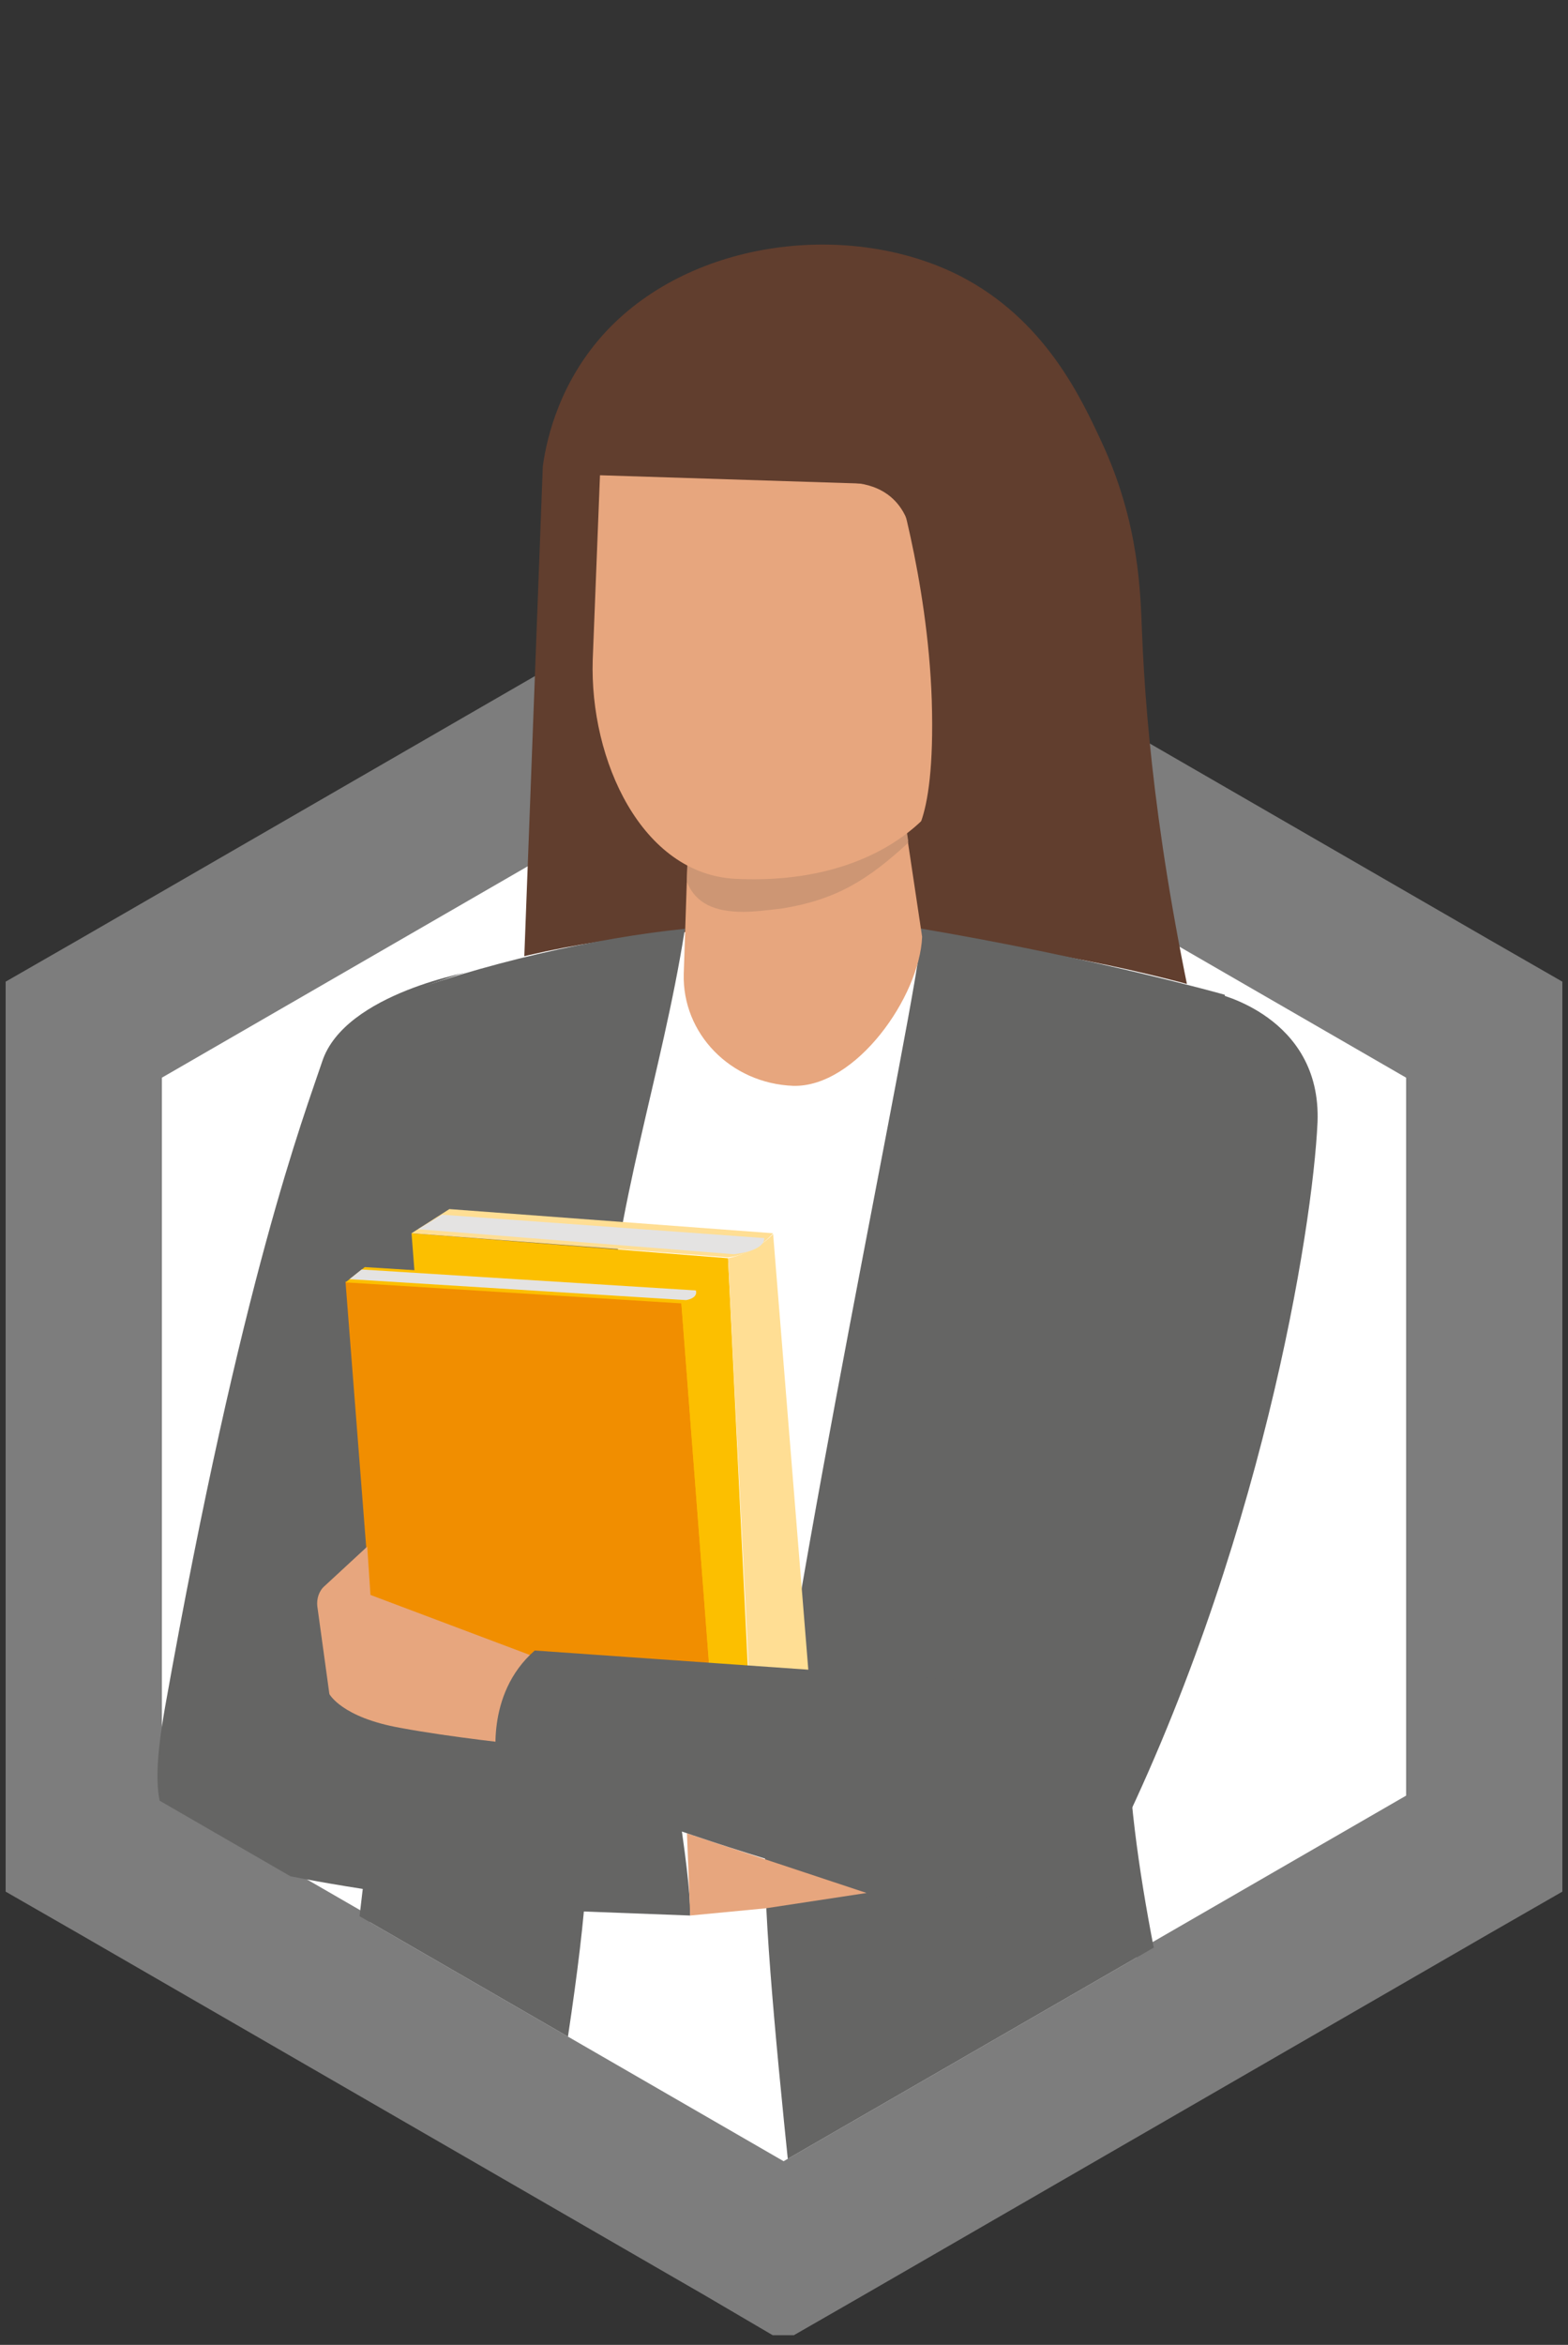 <?xml version="1.0" encoding="utf-8"?>
<!-- Generator: Adobe Illustrator 25.4.1, SVG Export Plug-In . SVG Version: 6.00 Build 0)  -->
<svg version="1.1" id="Layer_1" xmlns="http://www.w3.org/2000/svg" xmlns:xlink="http://www.w3.org/1999/xlink" x="0px" y="0px"
	 viewBox="0 0 194.7 291.1" style="enable-background:new 0 0 194.7 291.1;" xml:space="preserve">
<rect x="0" y="0" width="194.7" height="291.1" fill="#333333" stroke="none"/>
<style type="text/css">
	.st0{display:none;fill:#FFFFFF;}
	.st1{display:none;}
	.st2{display:inline;}
	.st3{clip-path:url(#SVGID_00000155141624412461871850000001655132491103659921_);fill:none;stroke:#7D7D7D;stroke-width:20;}
	.st4{clip-path:url(#SVGID_00000151535931842810974580000012263726408984856500_);fill:#2B2B2B;}
	.st5{clip-path:url(#SVGID_00000074434932087211417790000013516268813209648269_);fill:#E83C60;}
	.st6{clip-path:url(#SVGID_00000177459753471944139270000010415859410684146602_);fill:#D1425B;}
	.st7{clip-path:url(#SVGID_00000042709127418508880360000008575587676985760418_);fill:#99704A;}
	.st8{clip-path:url(#SVGID_00000030485867835211019570000004083310910546476185_);fill:#99704A;}
	.st9{clip-path:url(#SVGID_00000002345222742052584150000010381181048162596749_);fill:#939493;}
	.st10{clip-path:url(#SVGID_00000023971253199854240820000014736542777939348159_);fill:#696867;}
	.st11{clip-path:url(#SVGID_00000114038788667366868620000017358923998185434515_);fill:#99704A;}
	.st12{clip-path:url(#SVGID_00000032636534490511783510000017288163984410026936_);fill:#E0DFE0;}
	.st13{clip-path:url(#SVGID_00000137845304099469781550000017403897504617544362_);fill:#8B6748;}
	.st14{clip-path:url(#SVGID_00000019645262435029044910000008712557754201674426_);fill:#F1901B;}
	.st15{clip-path:url(#SVGID_00000006676393995644432030000003088001242938193071_);fill:#F7A749;}
	.st16{display:none;fill:#F7A749;}
	.st17{clip-path:url(#SVGID_00000007392169644415818260000007013195740299594152_);fill:#F7A749;}
	.st18{clip-path:url(#SVGID_00000018203291418733770730000002529828939755212180_);fill:#F7A749;}
	.st19{clip-path:url(#SVGID_00000134216365424225170950000003221713580859730852_);fill:#D88429;}
	.st20{clip-path:url(#SVGID_00000024718537778908476480000014627070113126207112_);fill:#DA9649;}
	.st21{clip-path:url(#SVGID_00000160177179654859698740000012090626059264253342_);fill:#DA9649;}
	.st22{clip-path:url(#SVGID_00000080900950662767463170000009538532870732164491_);fill:#D88429;}
	.st23{clip-path:url(#SVGID_00000033329295485989662650000002289108771161191809_);fill:#D88429;}
	.st24{clip-path:url(#SVGID_00000103235911952962218690000010238709346987924387_);fill:#DA9649;}
	.st25{clip-path:url(#SVGID_00000000919109397655540580000011510968563114193854_);fill:#DA9649;}
	.st26{clip-path:url(#SVGID_00000021094011272012948750000002427831533133794953_);fill:#D88429;}
	.st27{clip-path:url(#SVGID_00000092449533795120403550000016605139652529719739_);fill:#DA9649;}
	.st28{clip-path:url(#SVGID_00000127041015597239858430000018099983193917427367_);fill:#E0DFE0;}
	.st29{clip-path:url(#SVGID_00000061444080842960615890000006558713091089707393_);fill:#D88429;}
	.st30{clip-path:url(#SVGID_00000010313009063301000600000015437984062329185951_);fill:#DA9649;}
	.st31{clip-path:url(#SVGID_00000137113934887339082550000010912386394730893454_);fill:#DA9649;}
	.st32{clip-path:url(#SVGID_00000078757201798695101870000008845195501491467440_);fill:#99704A;}
	.st33{clip-path:url(#SVGID_00000058552780648687528690000004954295362977805492_);fill:#99704A;}
	.st34{clip-path:url(#SVGID_00000008114043816633291610000014430868246075796909_);fill:#99704A;}
	.st35{clip-path:url(#SVGID_00000097479039467017200490000018281209385701157769_);fill:#2A2B2A;}
	.st36{clip-path:url(#SVGID_00000043431726804603346610000001886494957062094256_);fill:#8B6748;}
	.st37{clip-path:url(#SVGID_00000148658981642208363670000002186680458898379414_);fill:#8B6748;}
	.st38{clip-path:url(#SVGID_00000150096434284788811450000007276742847955609483_);fill:#E83C60;}
	.st39{display:none;fill:#2B2B2B;}
	.st40{clip-path:url(#SVGID_00000122686309453135540200000017078350307018811316_);fill:#2B2B2B;}
	.st41{clip-path:url(#SVGID_00000113335040083328220850000005068148774628340627_);fill:#99704A;}
	.st42{clip-path:url(#SVGID_00000013896783270161088760000014064091485675449490_);fill:#E0DFE0;}
	.st43{clip-path:url(#SVGID_00000004529385138468777240000010396594608803571852_);fill:#D1425B;}
	.st44{clip-path:url(#SVGID_00000047019385998494702620000011896542229052190343_);fill:#BB4457;}
	.st45{clip-path:url(#SVGID_00000093894969173156874080000008521545079293851284_);fill:#8B6748;}
	.st46{fill:#FFFFFF;}
	.st47{clip-path:url(#SVGID_00000098914057312070992110000011220626822275111565_);fill:none;stroke:#7D7D7D;stroke-width:20;}
	.st48{clip-path:url(#SVGID_00000079447298061108472870000010497573546568288154_);fill:#613E2E;}
	.st49{clip-path:url(#SVGID_00000079447298061108472870000010497573546568288154_);fill:#656564;}
	.st50{clip-path:url(#SVGID_00000079447298061108472870000010497573546568288154_);fill:#FFFFFF;}
	.st51{clip-path:url(#SVGID_00000079447298061108472870000010497573546568288154_);fill:#E7A67E;}
	.st52{clip-path:url(#SVGID_00000079447298061108472870000010497573546568288154_);fill:#CD9674;}
	.st53{fill:#E7A67E;}
	.st54{fill:#FCBF00;}
	.st55{clip-path:url(#SVGID_00000167388864069727579030000003412787041528651945_);fill:#F18E00;}
	.st56{clip-path:url(#SVGID_00000070091268543766730050000006864283727184514972_);fill:#FCBF00;}
	.st57{clip-path:url(#SVGID_00000070091268543766730050000006864283727184514972_);fill:#E4E3E2;}
	.st58{clip-path:url(#SVGID_00000070091268543766730050000006864283727184514972_);fill:#FFDE94;}
	.st59{clip-path:url(#SVGID_00000070091268543766730050000006864283727184514972_);fill:#E7A67E;}
	.st60{clip-path:url(#SVGID_00000070091268543766730050000006864283727184514972_);fill:#656564;}
</style>
<polygon class="st0" points="10.1,133.5 10.1,223.4 10.1,228.9 14.8,231.6 92.7,276.5 97.4,279.3 102.1,276.5 180,231.6 
	184.7,228.9 184.7,223.4 184.7,133.5 184.7,128 180,125.3 102.1,80.4 97.4,77.6 92.7,80.4 14.8,125.3 10.1,128 "/>
<g class="st1">
	<g class="st2">
		<defs>
			<rect id="SVGID_1_" x="0.7" y="6.5" width="193.3" height="284.6"/>
		</defs>
		<clipPath id="SVGID_00000091706158919440324130000011614211306082364349_">
			<use xlink:href="#SVGID_1_"  style="overflow:visible;"/>
		</clipPath>
		
			<polygon style="clip-path:url(#SVGID_00000091706158919440324130000011614211306082364349_);fill:none;stroke:#7D7D7D;stroke-width:20;" points="
			10.1,133.5 10.1,223.4 10.1,228.9 14.8,231.6 92.7,276.5 97.4,279.3 102.1,276.5 180,231.6 184.7,228.9 184.7,223.4 184.7,133.5 
			184.7,128 180,125.3 102.1,80.4 97.4,77.6 92.7,80.4 14.8,125.3 10.1,128 		"/>
	</g>
</g>
<g class="st1">
	<g class="st2">
		<defs>
			<polygon id="SVGID_00000176020178819268696600000015695955444305236886_" points="97.4,4.2 19.5,51.5 19.5,223.4 97.4,268.4 
				175.3,223.4 175.3,51.5 			"/>
		</defs>
		<clipPath id="SVGID_00000048473000293792471140000007229417326086155659_">
			<use xlink:href="#SVGID_00000176020178819268696600000015695955444305236886_"  style="overflow:visible;"/>
		</clipPath>
		<path style="clip-path:url(#SVGID_00000048473000293792471140000007229417326086155659_);fill:#2B2B2B;" d="M95.1,110.1
			c0.3,1.3,1.2,2.3,2.3,2.9l0.1,0.1c0,0,3.1,1.2,4.4-2.7c1.3-3.9,4.3-2.4,4.3-2.4s2.4,1.7,5,0.9c2.6-0.9,3.5-4.6,4.2-5.8
			c0.7-1.2,2.3-1.5,3.2-1.4c0.9,0.1,2.8,0.2,4.2-1.1c1.4-1.3,1.3-4.2,1.2-5c-0.1-0.8,1-3.7,2.9-4c1.9-0.3,2.8-1.9,2.8-1.9
			s1.7-2.1,0.5-5.3c-1.1-3.2,0.9-4.8,2.8-7.2c1.9-2.4,0.1-4.8,0.1-4.8s-3.1-5.2-1.2-7.5c3.1-3.7,2.4-8.4,1.4-8.2
			c0.1-0.2,0.2,0.1,0.3,0.4c0.1,0.3,0.2,0.7,0.3,0.4c0.9-2.1,1-3.7,0.2-5c-0.8-1.4-4.2-3.3-3.9-6.4c0.3-3.1,0.6-5.4-0.8-6.4
			c-1.4-1.1-5.3-2-5.8-6.2c-0.6-4.3-2.2-4.9-2.2-4.9s-0.9-0.9-3.9-0.7c-3,0.2-4.8-4.8-4.8-4.8s-1-2.9-4.1-2.6s-5.4,1.2-7.6-1.5
			c-2.1-2.7-4.8-2.4-4.8-2.4s-1.8,0-3.1,1.3c-1.2,1.4-4.3,0.8-4.9,0.3s-3-2.2-4.9-1.7c-1.9,0.5-2.8,2.1-3.2,2.9
			c-0.4,0.8-1.5,2.1-2.9,2s-5.1-1.3-7.2,0.4c-2.1,1.7-2,4.7-2,4.7s-0.4,3.3-4.4,2.3c-3.9-1-4.7,2.3-4.7,2.3v0.1
			c-0.7,0.5-1.2,1.1-1.6,1.8c-0.7,1.4-0.5,5.3-3.3,6.8c-2.8,1.4-4.9,2.3-5,4.1s1.2,5.5-2.1,8.3S44,56.7,44,56.7s-0.3,1.3,1.5,3.7
			S44.1,67,44.1,67s-1.9,2.4,0.1,4.8c1.9,2.4,4,3.9,2.8,7.2c-1.1,3.2,0.5,5.3,0.5,5.3s0.9,1.6,2.8,1.9c1.9,0.3,3,3.2,2.9,4
			s-0.2,3.7,1.2,5s3.3,1.2,4.2,1.1s2.6,0.2,3.2,1.4c0.7,1.2,1.6,5,4.2,5.8c2.6,0.9,5-0.9,5-0.9s3-1.4,4.3,2.4
			c1.3,3.9,4.4,2.7,4.4,2.7l1.9-1L95.1,110.1z"/>
	</g>
	<g class="st2">
		<defs>
			<polygon id="SVGID_00000060715856424584030060000016522673956606159013_" points="97.4,4.2 19.5,51.5 19.5,223.4 97.4,268.4 
				175.3,223.4 175.3,51.5 			"/>
		</defs>
		<clipPath id="SVGID_00000183237480447438231920000013917637793233918874_">
			<use xlink:href="#SVGID_00000060715856424584030060000016522673956606159013_"  style="overflow:visible;"/>
		</clipPath>
		<path style="clip-path:url(#SVGID_00000183237480447438231920000013917637793233918874_);fill:#E83C60;" d="M101.5,222.6H48.6
			c-9.7,0-17.6,7.9-17.6,17.6V271c0,9.7,7.9,17.6,17.6,17.6h52.9c9.7,0,17.6-7.9,17.6-17.6v-30.7
			C119.2,230.5,111.3,222.6,101.5,222.6"/>
	</g>
	<g class="st2">
		<defs>
			<polygon id="SVGID_00000139255013000238744220000014077722716826021029_" points="97.4,4.2 19.5,51.5 19.5,223.4 97.4,268.4 
				175.3,223.4 175.3,51.5 			"/>
		</defs>
		<clipPath id="SVGID_00000115484520232057609880000015358069520336975783_">
			<use xlink:href="#SVGID_00000139255013000238744220000014077722716826021029_"  style="overflow:visible;"/>
		</clipPath>
		<path style="clip-path:url(#SVGID_00000115484520232057609880000015358069520336975783_);fill:#D1425B;" d="M49.1,228.9
			c-1.3,0.9-2.5,1.9-3.6,3c-0.2,0.4-0.3,0.7-0.5,1.1c-2.6,4.4-0.5,10.5,0,15.3c0.6,5.9,1,12,0.9,18c-0.1,7.4-1.1,14.7-4.5,20.9
			c2.2,1,4.6,1.6,7.2,1.6l0,0l0,0h7c0.3-4.2,1-9.2,1.8-14h-0.9l1.5-6.3l0,0l2.3-9.2l0,0l3.4-14.1h-0.2l2.3-9.2h0.1l0.2-0.9l-0.1-1.3
			c-3.2-0.9-6.3-1.7-9.1-2.5C54,230.2,51.4,229.5,49.1,228.9"/>
	</g>
	<g class="st2">
		<defs>
			<polygon id="SVGID_00000037688932489930575070000017530638934922144441_" points="97.4,4.2 19.5,51.5 19.5,223.4 97.4,268.4 
				175.3,223.4 175.3,51.5 			"/>
		</defs>
		<clipPath id="SVGID_00000123410209090718704570000004898659711893874100_">
			<use xlink:href="#SVGID_00000037688932489930575070000017530638934922144441_"  style="overflow:visible;"/>
		</clipPath>
		<path style="clip-path:url(#SVGID_00000123410209090718704570000004898659711893874100_);fill:#99704A;" d="M55.5,293.2
			c0,15.2,3.5,93.7,3.5,97.9c0,9.7-2.6,34.4-4,47.8c-0.8,7.9-4.1,103.9-4.1,103.9s-4.3,12-4.7,21.1h49c0,0-0.5-8.5-12.3-10.2
			l-14.2-10.1L90,404.5l13.4-106.2l32.4-45.2H62C60.2,258.8,55.5,281.6,55.5,293.2"/>
	</g>
	<g class="st2">
		<defs>
			<polygon id="SVGID_00000083089854048818741270000004624499274929054121_" points="97.4,4.2 19.5,51.5 19.5,223.4 97.4,268.4 
				175.3,223.4 175.3,51.5 			"/>
		</defs>
		<clipPath id="SVGID_00000071523054689373368540000009856139873392020131_">
			<use xlink:href="#SVGID_00000083089854048818741270000004624499274929054121_"  style="overflow:visible;"/>
		</clipPath>
		<path style="clip-path:url(#SVGID_00000071523054689373368540000009856139873392020131_);fill:#99704A;" d="M147.6,554.1
			l-22.8-10.7l11.9-132.9c0,0,5.2-94,4.6-107.8c-0.6-12.7-4.9-45.9-5.4-49.6l-39.7,19.2l11,125.7c0,0-0.9,23-2.6,38.1
			c-3,26.9,1.7,93.3,2.7,107.4c-1.4,2.8-6,13.2-5.3,20.4h57.5C159.5,564,159,555.7,147.6,554.1"/>
	</g>
	<g class="st2">
		<defs>
			<polygon id="SVGID_00000160152330344355875550000002713779427371341705_" points="97.4,4.2 19.5,51.5 19.5,223.4 97.4,268.4 
				175.3,223.4 175.3,51.5 			"/>
		</defs>
		<clipPath id="SVGID_00000070088546523753655030000000607758944292888451_">
			<use xlink:href="#SVGID_00000160152330344355875550000002713779427371341705_"  style="overflow:visible;"/>
		</clipPath>
		<path style="clip-path:url(#SVGID_00000070088546523753655030000000607758944292888451_);fill:#939493;" d="M135.9,253.1H62
			c-1.8,5.7-6.6,28.5-6.6,40.1c0,7.4-3.5,33.5-2.6,55.1c13.1,3.4,25.8,3.1,44.2,3.1l2.8-23l1.3,23c10,0.7,30.7-0.1,42.3-1.4
			c1-21.1-1.9-41.4-2.2-47.2C140.7,290,136.4,256.8,135.9,253.1"/>
	</g>
	<g class="st2">
		<defs>
			<polygon id="SVGID_00000098916640233342046320000001654313864468389009_" points="97.4,4.2 19.5,51.5 19.5,223.4 97.4,268.4 
				175.3,223.4 175.3,51.5 			"/>
		</defs>
		<clipPath id="SVGID_00000167383261992835347930000014464280371468683945_">
			<use xlink:href="#SVGID_00000098916640233342046320000001654313864468389009_"  style="overflow:visible;"/>
		</clipPath>
		<path style="clip-path:url(#SVGID_00000167383261992835347930000014464280371468683945_);fill:#696867;" d="M62,253.1
			c-1.8,5.7-6.6,28.5-6.6,40.1c0,6.5-2.6,27-2.8,46.4c1.6-7.9,4.4-15.2,6.9-22.9c2.5-7.7,4.1-15.9,8.9-22.6
			c15.2-21.2,47.3-18.4,70.2-18.3c-1.3-10.8-2.6-20.7-2.8-22.7L62,253.1L62,253.1z"/>
	</g>
	<g class="st2">
		<defs>
			<polygon id="SVGID_00000119096671210869776700000009971425337178117025_" points="97.4,4.2 19.5,51.5 19.5,223.4 97.4,268.4 
				175.3,223.4 175.3,51.5 			"/>
		</defs>
		<clipPath id="SVGID_00000008149844159039211430000006458634760143601796_">
			<use xlink:href="#SVGID_00000119096671210869776700000009971425337178117025_"  style="overflow:visible;"/>
		</clipPath>
		<path style="clip-path:url(#SVGID_00000008149844159039211430000006458634760143601796_);fill:#99704A;" d="M167.2,308.6
			c-0.2-1.9-0.1-10-0.8-13.2c-0.3-1.4-1.2-3.8-2.1-6.1l-12.1-61.6v-85.3l-26.4-1.5l6.9,86c0,0,2.6,17,3.9,22
			c2.2,8.1,10,26.4,14.8,37.2c-0.8,2.7-2.4,8.9-1.7,11.6c0.7,2.9,1.6,10.2,1.8,12.3l-0.8,4.4l-2.9,6.3c0,0-1.1,2.6,0.9,3.9l4.9-5.5
			v1l-1.7,6.8c0,0-0.6,2.7,1.6,3.6l1.3-2.4l-0.1,0.4c0,0-0.8,2.8,1.7,3.6l4.8-8.9l-0.8,3.3c0,0-0.6,2.7,1.6,3.7l3.3-6.1l2-14.7h-0.1
			C167.2,309.2,167.3,308.9,167.2,308.6"/>
	</g>
	<g class="st2">
		<defs>
			<polygon id="SVGID_00000079476000204737698930000013837731293076471999_" points="97.4,4.2 19.5,51.5 19.5,223.4 97.4,268.4 
				175.3,223.4 175.3,51.5 			"/>
		</defs>
		<clipPath id="SVGID_00000081641236096108406970000010889803320621214398_">
			<use xlink:href="#SVGID_00000079476000204737698930000013837731293076471999_"  style="overflow:visible;"/>
		</clipPath>
		<path style="clip-path:url(#SVGID_00000081641236096108406970000010889803320621214398_);fill:#E0DFE0;" d="M152.2,165L152.2,165
			v5.6V165z M151.8,326.8L151.8,326.8 M151.8,326.8L151.8,326.8"/>
	</g>
	<g class="st2">
		<defs>
			<polygon id="SVGID_00000084502503600917461610000015970598339213761677_" points="97.4,4.2 19.5,51.5 19.5,223.4 97.4,268.4 
				175.3,223.4 175.3,51.5 			"/>
		</defs>
		<clipPath id="SVGID_00000177447951344331407210000015480057890865456551_">
			<use xlink:href="#SVGID_00000084502503600917461610000015970598339213761677_"  style="overflow:visible;"/>
		</clipPath>
		<path style="clip-path:url(#SVGID_00000177447951344331407210000015480057890865456551_);fill:#8B6748;" d="M152.2,165
			c-2.5,0.9-6.5,2.4-10.6,3.8c-0.5,0.2-1.1,0.4-1.7,0.5c0.6,4.7,0.8,8.1,0.8,8.1v1.1c0,5.8-2.9,10.8-7.2,13.5l0.2,21.5h0.1v9.2
			l0.1,12c0.1,0.4,0.1,0.7,0.2,1.1h0.3c2.8,0,6,0,7.4,0c-1.3-5.7-2.1-11.5-2-17.1c0.3-12.2,6.2-23.5,6.3-35.7
			c0-5.7,2.5-9.8,6.1-12.3L152.2,165L152.2,165z M141.9,236.3l-6.8,5.2c0.5,3,1.1,5.8,1.5,7.4c2.2,8.1,10,26.4,14.8,37.2
			c-0.6,2.2-1.9,7-1.9,10c0,0.6,0,1.1,0.2,1.6c0.7,2.9,1.6,10.2,1.8,12.3l-0.8,4.4l-2.9,6.3c0,0-0.3,0.7-0.3,1.6
			c0,0.8,0.2,1.7,1.2,2.3l4.9-5.5v1l-1.7,6.8c0,0-0.2,1.1,0.1,2.1c0.3-2.1,1.1-4.3,2.7-6.5c13.1-18.9,0.5-44.1-5.8-63.3
			C146.3,251.9,143.7,244.1,141.9,236.3"/>
	</g>
	<g class="st2">
		<defs>
			<polygon id="SVGID_00000026134000476913683960000009991860296388512927_" points="97.4,4.2 19.5,51.5 19.5,223.4 97.4,268.4 
				175.3,223.4 175.3,51.5 			"/>
		</defs>
		<clipPath id="SVGID_00000183943399508761391790000001564213909401211524_">
			<use xlink:href="#SVGID_00000026134000476913683960000009991860296388512927_"  style="overflow:visible;"/>
		</clipPath>
		<path style="clip-path:url(#SVGID_00000183943399508761391790000001564213909401211524_);fill:#F1901B;" d="M152.5,137.5
			L152.5,137.5l-1.7-4.1c-2.1-3.8-6.2-9.1-13.6-11.2l-37.3-13.1c0-0.2-3.2-0.2-3.2,0l-37,12.9c-9.7,2.5-13.9,10.5-15.3,13.9
			l-6.7,27.3c1.6,0.5,12.4,6.9,25.4,8.6l2.9,63.1l-9.6,39.7h82l-4.6-39.7l-0.4-42.9c4.3-2.7,7.2-7.7,7.2-13.5v-1.1
			c0,0-0.3-3.4-0.8-8.1c6.7-2.1,13.5-4.8,14.7-5.2L152.5,137.5z"/>
	</g>
	<g class="st2">
		<defs>
			<polygon id="SVGID_00000137852605132670780470000007870995354787200908_" points="97.4,4.2 19.5,51.5 19.5,223.4 97.4,268.4 
				175.3,223.4 175.3,51.5 			"/>
		</defs>
		<clipPath id="SVGID_00000080202838632165810200000012838177312378270618_">
			<use xlink:href="#SVGID_00000137852605132670780470000007870995354787200908_"  style="overflow:visible;"/>
		</clipPath>
		<path style="clip-path:url(#SVGID_00000080202838632165810200000012838177312378270618_);fill:#F7A749;" d="M137.1,122.2l-2.1-0.7
			H61.4l-1.6,0.6c-6,1.6-10,5.3-12.4,8.6H149C146.6,127.4,142.9,123.8,137.1,122.2"/>
	</g>
</g>
<polygon class="st16" points="42.3,144.5 40.1,153.7 153.8,153.7 153,144.5 "/>
<g class="st1">
	<g class="st2">
		<defs>
			<polygon id="SVGID_00000078043561372980677410000005240350016491397818_" points="97.4,1.8 19.5,51.5 19.5,223.4 97.4,268.4 
				175.3,223.4 175.3,51.5 			"/>
		</defs>
		<clipPath id="SVGID_00000097474580098525597160000005114818408256837531_">
			<use xlink:href="#SVGID_00000078043561372980677410000005240350016491397818_"  style="overflow:visible;"/>
		</clipPath>
		<path style="clip-path:url(#SVGID_00000097474580098525597160000005114818408256837531_);fill:#F7A749;" d="M47.1,167.5
			c4.4,1.8,10,3.6,16.1,4.3l0.3,4.9h77.2c-0.1-1.2-0.4-3.9-0.8-7.4c1.8-0.6,3.7-1.2,5.4-1.8H47.1z"/>
	</g>
	<g class="st2">
		<defs>
			<polygon id="SVGID_00000049908036990981357830000018176045403597278643_" points="97.4,1.8 19.5,51.5 19.5,223.4 97.4,268.4 
				175.3,223.4 175.3,51.5 			"/>
		</defs>
		<clipPath id="SVGID_00000136402135152084219000000014351660543982843065_">
			<use xlink:href="#SVGID_00000049908036990981357830000018176045403597278643_"  style="overflow:visible;"/>
		</clipPath>
		<path style="clip-path:url(#SVGID_00000136402135152084219000000014351660543982843065_);fill:#F7A749;" d="M64.2,199.7h68.9
			l0.4-7.7c0.7-0.4,1.3-0.9,1.9-1.5h-71L64.2,199.7z"/>
	</g>
</g>
<polygon class="st16" points="65.1,213.5 65.5,222.7 133.8,222.7 133.8,213.5 "/>
<polygon class="st16" points="63.5,245 135.2,245.7 134.1,236.6 65.8,235.8 "/>
<polygon class="st16" points="97.4,268.4 113.1,259.4 81.4,259.2 "/>
<g class="st1">
	<g class="st2">
		<defs>
			<polygon id="SVGID_00000018216957521935295670000009395100056458363065_" points="97.4,3.7 19.5,48.7 19.5,223.4 97.4,268.4 
				175.3,223.4 175.3,48.7 			"/>
		</defs>
		<clipPath id="SVGID_00000111149571423377910320000017181742746702861969_">
			<use xlink:href="#SVGID_00000018216957521935295670000009395100056458363065_"  style="overflow:visible;"/>
		</clipPath>
		<path style="clip-path:url(#SVGID_00000111149571423377910320000017181742746702861969_);fill:#D88429;" d="M63.2,172.6
			L63.2,172.6l1.1,23.7l0.2-5.7h5.2c0-0.1,0-0.3,0-0.4c-0.3-3.2-0.1-9.4-1.1-13.4h-5L63.2,172.6L63.2,172.6 M70.6,199.7h-6.1
			l0.6,13.8h6.5C71.4,208.9,71,204.3,70.6,199.7"/>
	</g>
	<g class="st2">
		<defs>
			<polygon id="SVGID_00000181066830227951894070000008148920770525109133_" points="97.4,3.7 19.5,48.7 19.5,223.4 97.4,268.4 
				175.3,223.4 175.3,48.7 			"/>
		</defs>
		<clipPath id="SVGID_00000092424536000561908390000001159914818292505744_">
			<use xlink:href="#SVGID_00000181066830227951894070000008148920770525109133_"  style="overflow:visible;"/>
		</clipPath>
		<path style="clip-path:url(#SVGID_00000092424536000561908390000001159914818292505744_);fill:#DA9649;" d="M63.2,172.6l0.3,4.1h5
			c-0.4-1.4-0.9-2.5-1.7-3.2C66.2,173,64.9,172.8,63.2,172.6"/>
	</g>
	<g class="st2">
		<defs>
			<polygon id="SVGID_00000044890357328371613750000018059907746675548072_" points="97.4,3.7 19.5,48.7 19.5,223.4 97.4,268.4 
				175.3,223.4 175.3,48.7 			"/>
		</defs>
		<clipPath id="SVGID_00000109751457602495112750000006178512515005537177_">
			<use xlink:href="#SVGID_00000044890357328371613750000018059907746675548072_"  style="overflow:visible;"/>
		</clipPath>
		<path style="clip-path:url(#SVGID_00000109751457602495112750000006178512515005537177_);fill:#DA9649;" d="M69.7,190.5h-5.2
			l-0.2,5.7l0.2,3.5h6.1C70.3,196.6,70,193.6,69.7,190.5"/>
	</g>
	<g class="st2">
		<defs>
			<polygon id="SVGID_00000071525587803197464250000009376154894625316779_" points="97.4,3.7 19.5,48.7 19.5,223.4 97.4,268.4 
				175.3,223.4 175.3,48.7 			"/>
		</defs>
		<clipPath id="SVGID_00000128486163914951775480000009556831975745107607_">
			<use xlink:href="#SVGID_00000071525587803197464250000009376154894625316779_"  style="overflow:visible;"/>
		</clipPath>
		<path style="clip-path:url(#SVGID_00000128486163914951775480000009556831975745107607_);fill:#D88429;" d="M66,233.6l0.1,1.3
			l-0.2,0.9l5.9,0.1c0-0.2,0-0.4,0-0.6c0,0,0,0,0-0.1C69.9,234.6,67.9,234.1,66,233.6"/>
	</g>
	<g class="st2">
		<defs>
			<polygon id="SVGID_00000022521267716998812920000009719557247337490074_" points="97.4,3.7 19.5,48.7 19.5,223.4 97.4,268.4 
				175.3,223.4 175.3,48.7 			"/>
		</defs>
		<clipPath id="SVGID_00000000181230254377991860000009650688177872868745_">
			<use xlink:href="#SVGID_00000022521267716998812920000009719557247337490074_"  style="overflow:visible;"/>
		</clipPath>
		<path style="clip-path:url(#SVGID_00000000181230254377991860000009650688177872868745_);fill:#D88429;" d="M63.7,245l-3.4,14.1
			H70c0.1-4.7,0.5-9.4,1-14.1H63.7z"/>
	</g>
	<g class="st2">
		<defs>
			<polygon id="SVGID_00000091715390023624319950000007959724455230086792_" points="97.4,3.7 19.5,48.7 19.5,223.4 97.4,268.4 
				175.3,223.4 175.3,48.7 			"/>
		</defs>
		<clipPath id="SVGID_00000055705865258313145340000018338702652910672519_">
			<use xlink:href="#SVGID_00000091715390023624319950000007959724455230086792_"  style="overflow:visible;"/>
		</clipPath>
		<path style="clip-path:url(#SVGID_00000055705865258313145340000018338702652910672519_);fill:#DA9649;" d="M71.6,213.5h-6.5
			l0.1,1.2l6.7,3.2C71.8,216.5,71.7,215,71.6,213.5"/>
	</g>
	<g class="st2">
		<defs>
			<polygon id="SVGID_00000181045960661664786170000001773376360860670895_" points="97.4,3.7 19.5,48.7 19.5,223.4 97.4,268.4 
				175.3,223.4 175.3,48.7 			"/>
		</defs>
		<clipPath id="SVGID_00000137100624359440011200000011468387601766194845_">
			<use xlink:href="#SVGID_00000181045960661664786170000001773376360860670895_"  style="overflow:visible;"/>
		</clipPath>
		<path style="clip-path:url(#SVGID_00000137100624359440011200000011468387601766194845_);fill:#DA9649;" d="M65.9,235.8l-2.2,9.2
			l7.3,0.1c0.3-3.1,0.6-6.1,0.8-9.2L65.9,235.8z"/>
	</g>
	<g class="st2">
		<defs>
			<polygon id="SVGID_00000146467576610637029330000011149137158100899260_" points="97.4,3.7 19.5,48.7 19.5,223.4 97.4,268.4 
				175.3,223.4 175.3,48.7 			"/>
		</defs>
		<clipPath id="SVGID_00000114061708013467040690000016753160112941013168_">
			<use xlink:href="#SVGID_00000146467576610637029330000011149137158100899260_"  style="overflow:visible;"/>
		</clipPath>
		<path style="clip-path:url(#SVGID_00000114061708013467040690000016753160112941013168_);fill:#D88429;" d="M58.1,268.3l-1.5,6.3
			H72c-0.4-1.4-0.8-2.7-1-4.2c-0.1-0.7-0.3-1.4-0.4-2.1L58.1,268.3z"/>
	</g>
	<g class="st2">
		<defs>
			<polygon id="SVGID_00000132793557475720704930000009227516476544686501_" points="97.4,3.7 19.5,48.7 19.5,223.4 97.4,268.4 
				175.3,223.4 175.3,48.7 			"/>
		</defs>
		<clipPath id="SVGID_00000121240862772856845270000015685811326141055919_">
			<use xlink:href="#SVGID_00000132793557475720704930000009227516476544686501_"  style="overflow:visible;"/>
		</clipPath>
		<path style="clip-path:url(#SVGID_00000121240862772856845270000015685811326141055919_);fill:#DA9649;" d="M60.3,259.1l-2.2,9.2
			l12.5,0.1c-0.5-3.1-0.6-6.1-0.6-9.2L60.3,259.1z"/>
	</g>
	<g class="st2">
		<defs>
			<polygon id="SVGID_00000021095690510411740040000005003823021043712403_" points="97.4,3.7 19.5,48.7 19.5,223.4 97.4,268.4 
				175.3,223.4 175.3,48.7 			"/>
		</defs>
		<clipPath id="SVGID_00000075863057196457163830000000286071990623987338_">
			<use xlink:href="#SVGID_00000021095690510411740040000005003823021043712403_"  style="overflow:visible;"/>
		</clipPath>
		<path style="clip-path:url(#SVGID_00000075863057196457163830000000286071990623987338_);fill:#E0DFE0;" d="M37.7,163.2
			C37.7,163.2,37.8,163.2,37.7,163.2C37.8,163.2,37.7,163.2,37.7,163.2 M37.8,163.2L37.8,163.2L37.8,163.2 M37.8,163.2L37.8,163.2
			L37.8,163.2"/>
	</g>
	<g class="st2">
		<defs>
			<polygon id="SVGID_00000116918553901011369650000013948547355350561215_" points="97.4,3.7 19.5,48.7 19.5,223.4 97.4,268.4 
				175.3,223.4 175.3,48.7 			"/>
		</defs>
		<clipPath id="SVGID_00000080884760670821997470000005910494883672436406_">
			<use xlink:href="#SVGID_00000116918553901011369650000013948547355350561215_"  style="overflow:visible;"/>
		</clipPath>
		<path style="clip-path:url(#SVGID_00000080884760670821997470000005910494883672436406_);fill:#D88429;" d="M66.9,119.5l-7.2,2.5
			c-9.7,2.5-13.9,10.5-15.3,13.9l-6.7,27.3l0,0l0,0l0,0l0,0l0,0c0.4,0.2,1.5,0.7,3.2,1.5c0-0.3,0.1-0.6,0.1-0.9c0,0,0,0,0-0.1
			l8.4,3.1c-0.5-1.5-0.6-3.1-0.2-4.6c0.8-2.9,1.5-5.7,2.1-8.6H40.1l2.3-9.2h11.2c1.3-5,3-9.6,5.7-13.8H47.4
			c2.4-3.4,6.3-7.1,12.4-8.6l1.6-0.6h3.8c-0.3-0.4-0.6-0.7-0.7-1.1L66.9,119.5"/>
	</g>
	<g class="st2">
		<defs>
			<polygon id="SVGID_00000101794499363345280010000004747394711895192761_" points="97.4,3.7 19.5,48.7 19.5,223.4 97.4,268.4 
				175.3,223.4 175.3,48.7 			"/>
		</defs>
		<clipPath id="SVGID_00000013880558425188238960000014421080902314079916_">
			<use xlink:href="#SVGID_00000101794499363345280010000004747394711895192761_"  style="overflow:visible;"/>
		</clipPath>
		<path style="clip-path:url(#SVGID_00000013880558425188238960000014421080902314079916_);fill:#DA9649;" d="M65.2,121.5h-3.8
			l-1.6,0.6c-6,1.6-10,5.3-12.4,8.6h11.9c1.9-2.8,4.3-5.4,7.4-7.6c0-0.1,0-0.1,0-0.2C66,122.4,65.5,121.9,65.2,121.5"/>
	</g>
	<g class="st2">
		<defs>
			<polygon id="SVGID_00000160878392255326615530000015297935060348521396_" points="97.4,3.7 19.5,48.7 19.5,223.4 97.4,268.4 
				175.3,223.4 175.3,48.7 			"/>
		</defs>
		<clipPath id="SVGID_00000070822478809566215350000008876697090884283276_">
			<use xlink:href="#SVGID_00000160878392255326615530000015297935060348521396_"  style="overflow:visible;"/>
		</clipPath>
		<path style="clip-path:url(#SVGID_00000070822478809566215350000008876697090884283276_);fill:#DA9649;" d="M53.5,144.5H42.3
			l-2.3,9.2h11.3C52.1,150.6,52.7,147.5,53.5,144.5"/>
	</g>
	<g class="st2">
		<defs>
			<polygon id="SVGID_00000003082968211191922770000001251410253910492544_" points="97.4,3.7 19.5,48.7 19.5,223.4 97.4,268.4 
				175.3,223.4 175.3,48.7 			"/>
		</defs>
		<clipPath id="SVGID_00000076595844598608887110000006343133495184480409_">
			<use xlink:href="#SVGID_00000003082968211191922770000001251410253910492544_"  style="overflow:visible;"/>
		</clipPath>
		<path style="clip-path:url(#SVGID_00000076595844598608887110000006343133495184480409_);fill:#99704A;" d="M96.6,109.1
			l-32.2,11.3c1.3,3.3,13.9,9.6,17.3,11.4c16.8,9,51.8-0.5,53-10.4l-35-12.3C99.8,108.9,96.6,108.9,96.6,109.1"/>
	</g>
	<g class="st2">
		<defs>
			<polygon id="SVGID_00000145763841868534523860000008014652779286355331_" points="97.4,3.7 19.5,48.7 19.5,223.4 97.4,268.4 
				175.3,223.4 175.3,48.7 			"/>
		</defs>
		<clipPath id="SVGID_00000183927076834028798600000002243941843793476494_">
			<use xlink:href="#SVGID_00000145763841868534523860000008014652779286355331_"  style="overflow:visible;"/>
		</clipPath>
		<path style="clip-path:url(#SVGID_00000183927076834028798600000002243941843793476494_);fill:#99704A;" d="M121,61.1l-21.5-0.8
			c-7.5-0.3-14,5.3-14.8,12.9c-0.9,8.2-1.5,17.6-0.4,20.4c4.8,12.5,15.1,22.4,28.7,12.3c8-5.9,12.6-15.5,12.8-25.4l0.4-13.9
			C126.3,63.6,124,61.2,121,61.1"/>
	</g>
	<g class="st2">
		<defs>
			<polygon id="SVGID_00000181771294135171115290000010439815475529896099_" points="97.4,3.7 19.5,48.7 19.5,223.4 97.4,268.4 
				175.3,223.4 175.3,48.7 			"/>
		</defs>
		<clipPath id="SVGID_00000178896676013923317760000000304512362819273106_">
			<use xlink:href="#SVGID_00000181771294135171115290000010439815475529896099_"  style="overflow:visible;"/>
		</clipPath>
		<path style="clip-path:url(#SVGID_00000178896676013923317760000000304512362819273106_);fill:#99704A;" d="M85.1,118.2
			c-0.2,7.7,6.4,15.9,14.1,16.1c7.7,0.2,13.5-7.7,13.7-15.3l0.4-27.7l-27.8-0.7L85.1,118.2z"/>
	</g>
	<g class="st2">
		<defs>
			<polygon id="SVGID_00000046309508124479697170000007846223098677400473_" points="97.4,3.7 19.5,48.7 19.5,223.4 97.4,268.4 
				175.3,223.4 175.3,48.7 			"/>
		</defs>
		<clipPath id="SVGID_00000047032675462909185370000017800018330714832269_">
			<use xlink:href="#SVGID_00000046309508124479697170000007846223098677400473_"  style="overflow:visible;"/>
		</clipPath>
		<polygon style="clip-path:url(#SVGID_00000047032675462909185370000017800018330714832269_);fill:#2A2B2A;" points="113.1,105.9 
			113.1,105.9 113.1,106.5 		"/>
	</g>
	<g class="st2">
		<defs>
			<polygon id="SVGID_00000044866049963295303820000007869321698208505495_" points="97.4,3.7 19.5,48.7 19.5,223.4 97.4,268.4 
				175.3,223.4 175.3,48.7 			"/>
		</defs>
		<clipPath id="SVGID_00000074427246391490643930000015318725760060199344_">
			<use xlink:href="#SVGID_00000044866049963295303820000007869321698208505495_"  style="overflow:visible;"/>
		</clipPath>
		<polygon style="clip-path:url(#SVGID_00000074427246391490643930000015318725760060199344_);fill:#8B6748;" points="113.1,105.8 
			113.1,105.8 113.1,105.9 113.1,105.9 		"/>
	</g>
	<g class="st2">
		<defs>
			<polygon id="SVGID_00000160897050634896956720000011342134932701061047_" points="97.4,3.7 19.5,48.7 19.5,223.4 97.4,268.4 
				175.3,223.4 175.3,48.7 			"/>
		</defs>
		<clipPath id="SVGID_00000133516067576928684310000003502979802686050204_">
			<use xlink:href="#SVGID_00000160897050634896956720000011342134932701061047_"  style="overflow:visible;"/>
		</clipPath>
		<path style="clip-path:url(#SVGID_00000133516067576928684310000003502979802686050204_);fill:#8B6748;" d="M93.8,103.9
			c4.3,4.7,8.8,5.9,12.4,5.9c4,0,6.8-1.5,6.8-1.5v-1.9v-0.6l0,0c-2.3,1.3-4.7,1.7-7.1,1.7C99.5,107.5,93.8,103.9,93.8,103.9"/>
	</g>
	<g class="st2">
		<defs>
			<polygon id="SVGID_00000026155223722487506300000014027986296998150025_" points="97.4,3.7 19.5,48.7 19.5,223.4 97.4,268.4 
				175.3,223.4 175.3,48.7 			"/>
		</defs>
		<clipPath id="SVGID_00000028312805199800088790000006916907706306255258_">
			<use xlink:href="#SVGID_00000026155223722487506300000014027986296998150025_"  style="overflow:visible;"/>
		</clipPath>
		<path style="clip-path:url(#SVGID_00000028312805199800088790000006916907706306255258_);fill:#E83C60;" d="M65.1,227.3L63.5,245
			c0,0,44.2-25.2,62.7-68.3c8-18.7,8.6-56.6,8.6-56.6l-14.1-4.9C120.7,115.2,125.7,184.6,65.1,227.3"/>
	</g>
</g>
<polygon class="st39" points="91.6,231.6 91.6,235.8 153.9,235.8 161.1,231.6 "/>
<g class="st1">
	<g class="st2">
		<defs>
			<polygon id="SVGID_00000147912257589884570070000013714086439126303140_" points="97.4,1.8 19.5,46.8 19.5,223.4 97.4,268.4 
				175.3,223.4 175.3,46.8 			"/>
		</defs>
		<clipPath id="SVGID_00000175321739388581913820000008025915818314609069_">
			<use xlink:href="#SVGID_00000147912257589884570070000013714086439126303140_"  style="overflow:visible;"/>
		</clipPath>
		<path style="clip-path:url(#SVGID_00000175321739388581913820000008025915818314609069_);fill:#2B2B2B;" d="M224.2,174.4h-86
			c-0.8,0-1.5,0.6-1.7,1.4l-13.4,60h84c2,0,3.8-1.4,4.3-3.3l14.5-55.9C226.2,175.5,225.4,174.4,224.2,174.4"/>
	</g>
	<g class="st2">
		<defs>
			<polygon id="SVGID_00000047778129128603176020000014035373828440392626_" points="97.4,1.8 19.5,46.8 19.5,223.4 97.4,268.4 
				175.3,223.4 175.3,46.8 			"/>
		</defs>
		<clipPath id="SVGID_00000060002467008196636530000017433792181009101732_">
			<use xlink:href="#SVGID_00000047778129128603176020000014035373828440392626_"  style="overflow:visible;"/>
		</clipPath>
		<path style="clip-path:url(#SVGID_00000060002467008196636530000017433792181009101732_);fill:#99704A;" d="M129.8,235.8
			c-6.5-0.2-13.2-0.9-13.2-0.9s-1.2-2.5,2.2-3.1c1.3-0.2,3.9-0.2,5.4-0.2l0.9-3.4l-15.8-0.7L97,230.1l-37.5-18.3l3.9-39.9l-22.2-8.2
			C38,184,36.9,205.6,36.5,217c-0.2,4.8,2.9,9.1,7.5,10.4c16.7,4.8,72.5,20,72.5,20l15.4-3.5l10.6-8.2
			C142.5,235.8,132.7,235.9,129.8,235.8"/>
	</g>
	<g class="st2">
		<defs>
			<polygon id="SVGID_00000102502236842329228520000017857267893813647502_" points="97.4,1.8 19.5,46.8 19.5,223.4 97.4,268.4 
				175.3,223.4 175.3,46.8 			"/>
		</defs>
		<clipPath id="SVGID_00000173863591973208453770000009669398934919244941_">
			<use xlink:href="#SVGID_00000102502236842329228520000017857267893813647502_"  style="overflow:visible;"/>
		</clipPath>
		<path style="clip-path:url(#SVGID_00000173863591973208453770000009669398934919244941_);fill:#E0DFE0;" d="M36.7,212
			c-0.1,1.8-0.2,3.5-0.2,5c0,0.1,0,0.3,0,0.4c0-0.1,0-0.3,0-0.4C36.5,215.5,36.6,213.8,36.7,212"/>
	</g>
	<g class="st2">
		<defs>
			<polygon id="SVGID_00000030483904614302366460000007376194501143087007_" points="97.4,1.8 19.5,46.8 19.5,223.4 97.4,268.4 
				175.3,223.4 175.3,46.8 			"/>
		</defs>
		<clipPath id="SVGID_00000008141482951696632630000009431893851466342796_">
			<use xlink:href="#SVGID_00000030483904614302366460000007376194501143087007_"  style="overflow:visible;"/>
		</clipPath>
		<path style="clip-path:url(#SVGID_00000008141482951696632630000009431893851466342796_);fill:#D1425B;" d="M46.6,228.2
			c0.8,0.2,1.6,0.5,2.5,0.7l0,0C48.2,228.6,47.4,228.4,46.6,228.2"/>
	</g>
	<g class="st2">
		<defs>
			<polygon id="SVGID_00000170258171715600726720000007750347352479919795_" points="97.4,1.8 19.5,46.8 19.5,223.4 97.4,268.4 
				175.3,223.4 175.3,46.8 			"/>
		</defs>
		<clipPath id="SVGID_00000155859144982178359040000001915954862071624356_">
			<use xlink:href="#SVGID_00000170258171715600726720000007750347352479919795_"  style="overflow:visible;"/>
		</clipPath>
		<path style="clip-path:url(#SVGID_00000155859144982178359040000001915954862071624356_);fill:#BB4457;" d="M49.1,228.9
			L49.1,228.9c2.3,0.7,4.9,1.4,7.8,2.2C54,230.2,51.4,229.5,49.1,228.9"/>
	</g>
	<g class="st2">
		<defs>
			<polygon id="SVGID_00000159449605682418269020000000007659938887420348_" points="97.4,1.8 19.5,46.8 19.5,223.4 97.4,268.4 
				175.3,223.4 175.3,46.8 			"/>
		</defs>
		<clipPath id="SVGID_00000120529721646806629820000003189347959359591869_">
			<use xlink:href="#SVGID_00000159449605682418269020000000007659938887420348_"  style="overflow:visible;"/>
		</clipPath>
		<path style="clip-path:url(#SVGID_00000120529721646806629820000003189347959359591869_);fill:#8B6748;" d="M41.1,163.8
			L41.1,163.8c-2.7,17.6-3.8,36.2-4.4,48.2c-0.1,1.8-0.2,3.5-0.2,5c0,0.1,0,0.3,0,0.4c0,4.6,3.1,8.7,7.5,10c0.8,0.2,1.7,0.5,2.6,0.8
			c0.8,0.2,1.6,0.5,2.5,0.7c2.3,0.7,4.9,1.4,7.8,2.2c-13.8-12.2-4.5-34.1,2.1-49c0.9-2,2.2-3.1,3.7-3.7l0.6-6.5h-0.1l0,0l-0.3-0.1
			l-11.6-4.3L41.1,163.8z"/>
	</g>
</g>
<g>
	<polygon class="st46" points="10.1,133.4 10.1,223.3 10.1,228.7 14.8,231.4 92.7,276.4 97.3,279.1 102,276.4 179.9,231.4 
		184.6,228.7 184.6,223.3 184.6,133.4 184.6,128 179.9,125.3 102,80.3 97.3,77.6 92.7,80.3 14.8,125.3 10.1,128 	"/>
	<g>
		<defs>
			<rect id="SVGID_00000112626191907192122710000016689459666127298702_" x="0.7" y="6.4" width="193.3" height="283.5"/>
		</defs>
		<clipPath id="SVGID_00000180334363603648157510000000262365431264657797_">
			<use xlink:href="#SVGID_00000112626191907192122710000016689459666127298702_"  style="overflow:visible;"/>
		</clipPath>
		
			<polygon style="clip-path:url(#SVGID_00000180334363603648157510000000262365431264657797_);fill:none;stroke:#7D7D7D;stroke-width:20;" points="
			10.1,133.4 10.1,223.3 10.1,228.7 14.8,231.4 92.7,276.4 97.3,279.1 102,276.4 179.9,231.4 184.6,228.7 184.6,223.3 184.6,133.4 
			184.6,128 179.9,125.3 102,80.3 97.3,77.6 92.7,80.3 14.8,125.3 10.1,128 		"/>
	</g>
	<g>
		<defs>
			<polygon id="SVGID_00000173135927564521048930000009025762009164974987_" points="97.3,6.4 76.6,18.4 19.4,51.4 19.4,223.3 
				97.3,268.3 175.3,223.3 175.3,51.4 			"/>
		</defs>
		<clipPath id="SVGID_00000103242224843618827480000008602098224800449673_">
			<use xlink:href="#SVGID_00000173135927564521048930000009025762009164974987_"  style="overflow:visible;"/>
		</clipPath>
		<path style="clip-path:url(#SVGID_00000103242224843618827480000008602098224800449673_);fill:#613E2E;" d="M119.1,34.2
			c-13.5-6.8-33-4.6-43.8,6.9c-5.7,6.1-7.4,13.1-7.9,16.8l-2.5,66.2L150,134c-5.9-24.8-7.7-43-8.2-55.6c-0.2-4.7-0.3-13.4-5-23.5
			C134.2,49.3,129.7,39.6,119.1,34.2"/>
		<path style="clip-path:url(#SVGID_00000103242224843618827480000008602098224800449673_);fill:#656564;" d="M46.9,210.4l4.2-17.5
			l7.9-72.4c0,0-16.2,2.7-19,11.3c-2.2,6.6-10,26.8-19.5,80.1c-2.2,12.5-0.6,15.4,5.2,18.2c5.8,2.8,30.4,6.7,60,8.8l-0.5-18.2
			L46.9,210.4z"/>
		<path style="clip-path:url(#SVGID_00000103242224843618827480000008602098224800449673_);fill:#FFFFFF;" d="M152.1,123.5
			c0,0-57-18.3-101.5-0.2l2.2,30.2l-3.5,44l-7.5,90.9l105.6-5.1c0,0-9-41.5-7.5-72.4C140.5,198.1,152.1,123.5,152.1,123.5"/>
		<path style="clip-path:url(#SVGID_00000103242224843618827480000008602098224800449673_);fill:#656564;" d="M75.2,168
			c1.1-18,7-34.7,9.8-52.4l0.1-0.3c-11,1.1-25.3,4.3-37.1,8.8l3.2,33.4c0,0-1,11.4-2,16.8c-3.1,15.6,0.2,23.1,0.2,23.1L37.2,301.3
			c0,0,1.1,3.4,7.5,12.3c2.7,3.8,16.2,10,16.2,10c-0.6-17.7,9.4-62.5,11.6-86.3l13.2,0.5C85.8,226.3,74.7,175.6,75.2,168"/>
		<path style="clip-path:url(#SVGID_00000103242224843618827480000008602098224800449673_);fill:#656564;" d="M152.1,123.5
			c0,0-16.2-4.6-38.2-8.3c0.3,1,0.3,2.1,0.2,3.3c-2,14.1-19,94.9-19.1,112.5c-0.1,18.2,7.5,74.4,8.1,92.6c0,0,11.1-1.6,18.9-4.4
			c4.4-1.6,38-17.2,38-17.2s-21.4-60.2-19.9-91.2C140.5,198.1,152.1,123.5,152.1,123.5"/>
		<path style="clip-path:url(#SVGID_00000103242224843618827480000008602098224800449673_);fill:#E7A67E;" d="M85.9,90.8l-1,30.1
			c-0.2,7.4,5.8,13.6,13.6,13.9c7.8,0.2,15.7-11.1,16-18.5l-3.7-24.7L85.9,90.8z"/>
		<path style="clip-path:url(#SVGID_00000103242224843618827480000008602098224800449673_);fill:#CD9674;" d="M85.9,90.8l-0.6,18.7
			c1.1,2.7,3.5,3.7,7,3.7c1.4,0,2.9-0.2,4.7-0.4c6.9-1.1,10.8-3.6,15.8-8.2l-1.9-13L85.9,90.8z"/>
		<path style="clip-path:url(#SVGID_00000103242224843618827480000008602098224800449673_);fill:#E7A67E;" d="M73.6,81.9
			c-0.4,12.5,6.1,26.6,17.7,27.2c18,0.9,29.1-8.9,29.5-21.4l0.9-27.2L74.5,59L73.6,81.9z"/>
		<path style="clip-path:url(#SVGID_00000103242224843618827480000008602098224800449673_);fill:#613E2E;" d="M115.7,87
			c0.5,16.5-3,17.5-3,17.5l4.1,2.4l7.6-11.9l1.4-35.3l-15-1.8C110.8,57.9,115.2,71.6,115.7,87"/>
		<path style="clip-path:url(#SVGID_00000103242224843618827480000008602098224800449673_);fill:#613E2E;" d="M105.3,59.9
			c7.7,0.2,7.9,7.1,7.9,7.1l7.3-2.4l0.3-8.4l-15.4-0.5L105.3,59.9z"/>
	</g>
	<polygon class="st53" points="85.7,237.8 95.1,236.9 107.6,235 85.3,227.6 	"/>
	<polygon class="st54" points="54.3,194.3 92.9,207.8 90.4,156.2 51.1,153.1 	"/>
	<g>
		<defs>
			<polygon id="SVGID_00000106127992718797806750000016123243851856859266_" points="97.3,6.4 76.6,18.4 19.4,51.4 19.4,223.3 
				97.3,268.3 175.3,223.3 175.3,51.4 			"/>
		</defs>
		<clipPath id="SVGID_00000044866175168469404010000009346478066129808801_">
			<use xlink:href="#SVGID_00000106127992718797806750000016123243851856859266_"  style="overflow:visible;"/>
		</clipPath>
		<path style="clip-path:url(#SVGID_00000044866175168469404010000009346478066129808801_);fill:#F18E00;" d="M42.9,159.1l3.4,43.6
			c7.5,16.5,42,7.2,42,7.2l-3.7-48.2L42.9,159.1z"/>
	</g>
	<polygon class="st54" points="84.6,161.8 88.3,210 91.2,207.6 86.9,160.2 	"/>
	<g>
		<defs>
			<polygon id="SVGID_00000060738200900413614900000016492156109653146016_" points="97.3,6.4 76.6,18.4 19.4,51.4 19.4,223.3 
				97.3,268.3 175.3,223.3 175.3,51.4 			"/>
		</defs>
		<clipPath id="SVGID_00000103943609073092572040000006769282581315825314_">
			<use xlink:href="#SVGID_00000060738200900413614900000016492156109653146016_"  style="overflow:visible;"/>
		</clipPath>
		<path style="clip-path:url(#SVGID_00000103943609073092572040000006769282581315825314_);fill:#FCBF00;" d="M45.3,157.3l-2.4,1.9
			l41.6,2.6c0.8,0.1,1.8-0.4,2.2-0.8c0.5-0.6,0-1.1,0-1.1L45.3,157.3z"/>
		<path style="clip-path:url(#SVGID_00000103943609073092572040000006769282581315825314_);fill:#E4E3E2;" d="M44.9,157.6l-1.5,1.2
			l41.8,2.6c1.6-0.3,1.2-1.2,1.2-1.2L44.9,157.6z"/>
		<path style="clip-path:url(#SVGID_00000103943609073092572040000006769282581315825314_);fill:#FFDE94;" d="M90.4,156.2l2.6,51.7
			l7.7,3.5l-4.7-58.2C93.6,155.7,90.4,156.2,90.4,156.2"/>
		<path style="clip-path:url(#SVGID_00000103943609073092572040000006769282581315825314_);fill:#FFDE94;" d="M51.1,153.1l39.3,3
			c3.5-0.4,5.6-3,5.6-3l-40.2-3L51.1,153.1z"/>
		<path style="clip-path:url(#SVGID_00000103943609073092572040000006769282581315825314_);fill:#E4E3E2;" d="M51.9,152.6l39.2,3.1
			c0,0,3.8-0.3,3.8-2l-40-2.9L51.9,152.6z"/>
		<path style="clip-path:url(#SVGID_00000103943609073092572040000006769282581315825314_);fill:#E7A67E;" d="M45.6,192l-5.3,4.9
			c-0.7,0.6-1,1.6-0.9,2.5l1.5,10.9c0,0,1.5,2.9,8.8,4.2c6.4,1.2,15.2,2.1,15.2,2.1s1.2-3.7,1.7-5.2c1.1-3.4,2.5-4.7,2.5-4.7
			l-23.1-8.7L45.6,192z"/>
		<path style="clip-path:url(#SVGID_00000103943609073092572040000006769282581315825314_);fill:#656564;" d="M150.9,123.3
			c-15-2.2-16.7,19.8-16.7,19.8l-15,65.5l-52.8-3.7c-6.3,5.5-4.7,14.1-4.7,14.1s40.7,16,54.6,16.6c13.8,0.6,21.3-5,21.3-5
			c19-37.9,25.4-78.1,26-91.3C164.1,126.1,150.9,123.3,150.9,123.3"/>
	</g>
</g>
</svg>
